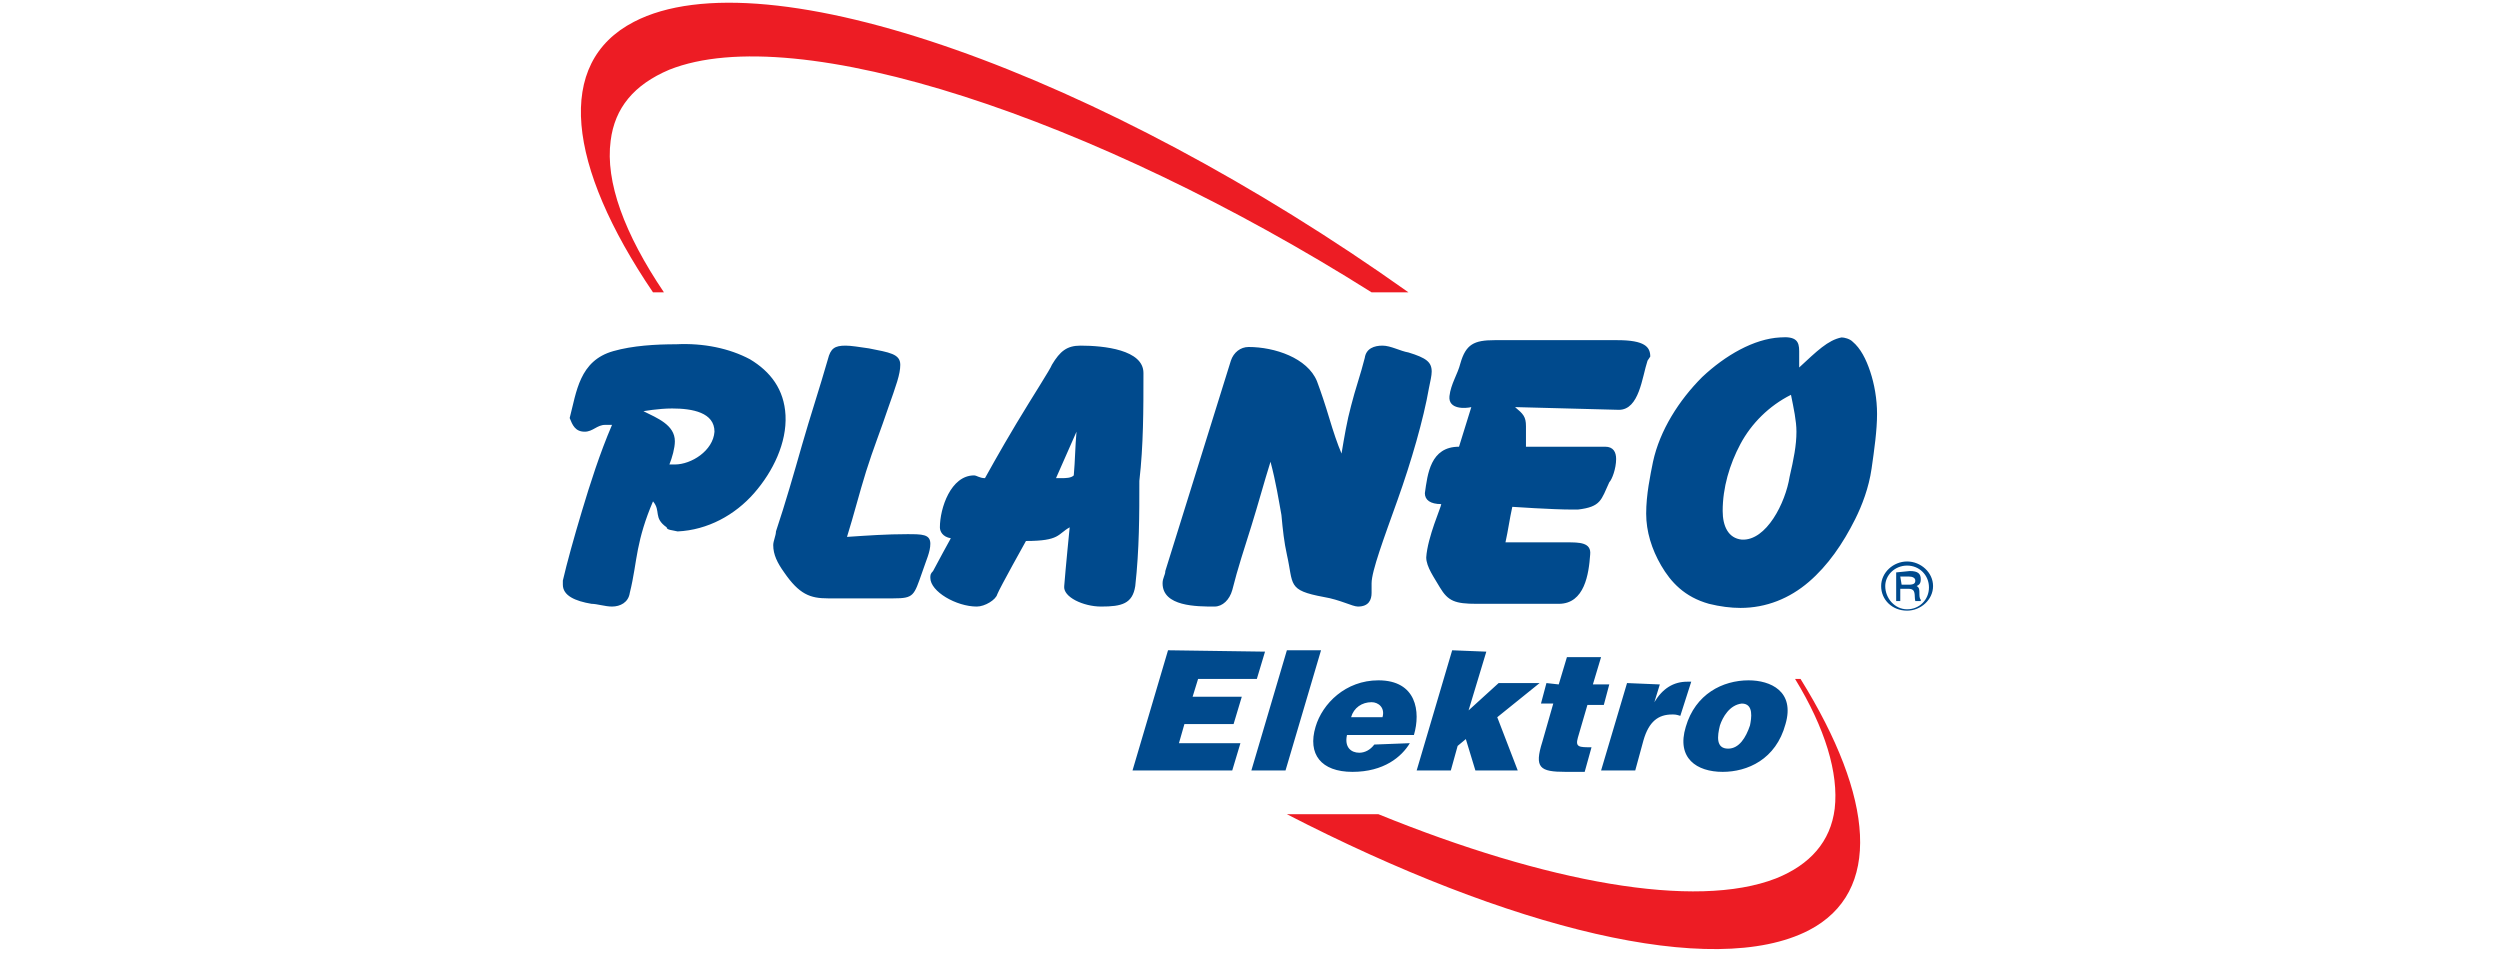 <svg xmlns="http://www.w3.org/2000/svg" viewBox="0 0 183 70" xml:space="preserve">
  <path d="M103.1 21.4C80.6 5.4 56-3.4 46.4 1.6c-5.8 3-4.9 10.5 1.4 19.8h.8c-2.9-4.3-4.3-8.1-3.9-11.1.3-2.4 1.7-4.1 4.3-5.2 9.3-3.7 31.1 3.5 51.4 16.3h2.7zm28.7 28.3h-.4c2.2 3.6 3.2 6.9 2.9 9.5-.3 2.4-1.8 4.1-4.3 5.1-5.9 2.3-16.8.3-29.1-4.7h-6.7c16.3 8.4 31.2 12.1 38.2 8.5 5.4-2.8 4.8-9.7-.6-18.4" fill-rule="evenodd" clip-rule="evenodd" fill="#ed1c24"/>
  <path d="M44.8 31.1c-.9 2.1-1.6 4.3-2.2 6.3-.6 2-1.1 3.8-1.4 5.1v.3c0 .8.9 1.2 2.1 1.4.4 0 1 .2 1.5.2.6 0 1.2-.3 1.3-1 .3-1.2.4-2.2.6-3.2.2-1 .5-2.1 1.1-3.5.6.7 0 1.2 1 1.9 0 .2.4.2.8.3 2.2-.1 4.2-1.2 5.6-2.8 1.4-1.6 2.4-3.7 2.3-5.7-.1-1.9-1.1-3.2-2.6-4.1-1.5-.8-3.4-1.2-5.4-1.1-1.5 0-3.2.1-4.6.5-2.5.7-2.7 3-3.2 4.9.2.5.4 1 1.1 1 .6 0 .9-.5 1.5-.5h.5zm2.3-1s1.1-.2 2.1-.2c1.5 0 3.1.3 3.1 1.7-.1 1.4-1.7 2.4-2.9 2.4H49c.2-.5.4-1.2.4-1.7 0-1.2-1.3-1.7-2.3-2.2zm17.9-.2c.6-1.7.9-2.5.9-3.2 0-.8-.8-.9-2.3-1.2-.7-.1-1.3-.2-1.7-.2-.8 0-1.1.2-1.3 1-.6 2.1-1.3 4.2-1.9 6.3-.6 2.1-1.2 4.2-1.9 6.3 0 .3-.2.7-.2 1 0 .7.3 1.3.8 2 1.1 1.6 1.9 1.9 3.2 1.9h4.8c1.5 0 1.5-.2 2.1-1.9.3-.9.6-1.5.6-2.1 0-.7-.6-.7-1.7-.7-1.5 0-2.9.1-4.4.2.5-1.6.9-3.2 1.4-4.8s1.1-3.1 1.6-4.6zm18.7-2.6c0-1.7-2.9-2-4.6-2-1 0-1.5.4-2.1 1.4-.1.3-1.4 2.3-2.6 4.3-1.2 2-2.3 4-2.3 4-.4 0-.6-.2-.8-.2-1.7 0-2.5 2.4-2.5 3.8 0 .3.2.7.8.8 0 0-1.1 2-1.3 2.4-.2.2-.2.3-.2.5 0 1 1.9 2.1 3.4 2.1.6 0 1.4-.5 1.5-.9.2-.5 2.1-3.9 2.1-3.9 2.5 0 2.3-.5 3.2-1 0 0-.3 3-.4 4.3-.1.8 1.4 1.5 2.7 1.5 1.5 0 2.3-.2 2.5-1.5.3-2.7.3-5.2.3-7.7.3-2.6.3-5.2.3-7.9zM77.3 35l1.5-3.4c-.1 1.1-.1 2.1-.2 3.2-.2.2-.6.2-.9.2h-.4zm16.9 5.6c.5 2.2 0 2.6 2.7 3.1 1.2.2 2.1.7 2.5.7.8 0 1-.5 1-1v-.7c0-.9.9-3.3 1.9-6.1s1.9-5.9 2.3-8.2c.1-.5.2-.9.2-1.2 0-.7-.4-1-1.7-1.4-.6-.1-1.3-.5-1.9-.5-.6 0-1.2.2-1.3.9-.3 1.2-.7 2.3-1 3.5-.3 1.1-.5 2.3-.7 3.5-.3-.7-.6-1.6-.9-2.6s-.6-1.9-.9-2.7c-.7-1.7-3.1-2.5-5-2.5-.6 0-1.1.4-1.3 1-.8 2.6-1.6 5.1-2.4 7.7l-2.4 7.7c0 .3-.2.5-.2.9 0 1.7 2.5 1.7 3.8 1.7.6 0 1.1-.5 1.3-1.2.4-1.6.9-3.1 1.4-4.7.5-1.6.9-3.1 1.4-4.7.4 1.5.6 2.8.8 3.9.1 1.1.2 2 .4 2.9zM118.5 30c1.5 0 1.7-2.4 2.1-3.6l.2-.3c0-.7-.4-1.2-2.4-1.2h-9c-1.5 0-2.1.3-2.5 1.7-.2.8-.7 1.5-.8 2.4-.1 1 1.2.9 1.6.8-.3 1-.6 1.9-.9 2.9-2.1 0-2.3 2-2.5 3.4 0 .5.4.8 1.2.8 0 .2-1 2.4-1.1 3.9 0 .7.6 1.5 1 2.2.6 1 1.1 1.2 2.7 1.2h6c1.9 0 2.2-2.2 2.3-3.6.1-.9-.8-.9-1.7-.9h-4.5c.2-.9.3-1.7.5-2.6 0 0 2.9.2 4.4.2h.4c1.7-.2 1.7-.7 2.3-2 .2-.2.5-1 .5-1.7 0-.5-.2-.9-.8-.9h-5.8v-1.5c0-.7-.2-.9-.8-1.4l7.6.2zm13.2-3.1v-1.2c0-.7-.2-1.1-1.4-1-1.9.1-4 1.3-5.7 2.9-1.7 1.7-3.1 3.9-3.6 6.2-.2 1-.5 2.4-.5 3.8 0 1.3.4 2.6 1.1 3.8s1.7 2.3 3.5 2.8c.8.2 1.6.3 2.3.3 1.9 0 3.6-.7 5-1.9s2.5-2.8 3.4-4.6c.5-1 1-2.3 1.2-3.7s.4-2.8.4-4c0-1.1-.2-2.2-.5-3.1-.3-.9-.7-1.7-1.3-2.2-.2-.2-.6-.3-.8-.3-1 .2-1.8 1-3.1 2.2zm-4.2 12.6c-1-.1-1.4-1-1.4-2.1 0-1.7.5-3.4 1.3-4.9.8-1.5 2.1-2.8 3.7-3.6.2 1 .4 1.9.4 2.7 0 1-.2 2-.5 3.3-.3 1.9-1.7 4.7-3.5 4.6zm12.1 1.6c-1 0-1.9.8-1.9 1.8s.8 1.8 1.9 1.8c1 0 1.9-.8 1.9-1.8s-.9-1.8-1.9-1.8zm0 .3c.9 0 1.6.7 1.6 1.6 0 .9-.7 1.6-1.6 1.6-.9 0-1.6-.8-1.6-1.7 0-.8.7-1.5 1.6-1.5zm-.8.5V44h.3v-.9h.6c.6 0 .4.5.5.9h.4v-.1c-.1-.1-.1-.3-.1-.5s0-.4-.2-.5c.2-.1.3-.2.3-.5 0-.4-.2-.6-.8-.6l-1 .1zm.3.3h.6c.3 0 .5.1.5.3s-.1.3-.5.3h-.5l-.1-.6zm-53.6 5.4-2.6 8.8h7.3l.6-2h-4.5l.4-1.4h3.6l.6-2h-3.6l.4-1.3H92l.6-2-7.1-.1zm8.7 0-2.6 8.8h2.5l2.6-8.8h-2.5zm4.7 4.9c.2-.7.8-1.1 1.5-1.1.5 0 1 .4.8 1.1h-2.3zm1.7 2c-.3.4-.7.6-1.1.6-.6 0-1.1-.4-.9-1.3h4.9c.5-1.7.2-4-2.6-4-2.4 0-4.1 1.7-4.6 3.4-.6 2 .4 3.3 2.7 3.3 2.3 0 3.6-1.1 4.2-2.1l-2.6.1zm5.7-6.9-2.6 8.8h2.5l.5-1.8.6-.5.7 2.3h3.1l-1.5-3.9 3.1-2.5h-3l-2.2 2 1.3-4.3-2.5-.1zm6.9 2.4-.4 1.5h.9l-.8 2.8c-.6 1.9-.2 2.2 1.7 2.2h1.4l.5-1.8c-.9 0-1.2 0-1-.7l.7-2.4h1.2l.4-1.5h-1.2l.6-2h-2.5l-.6 2-.9-.1zm5.9 0-1.9 6.4h2.5l.6-2.2c.4-1.4 1.1-1.9 2.1-1.9.2 0 .3 0 .6.1l.8-2.5h-.3c-1 0-1.8.5-2.4 1.5l.4-1.3-2.4-.1zm8.9-.2c-1.9 0-3.9 1-4.6 3.4-.7 2.3.8 3.3 2.7 3.3 1.8 0 3.9-.9 4.6-3.5.7-2.4-1.1-3.2-2.7-3.2zm-.5 1.7c.9 0 .7 1.1.6 1.6-.3.9-.8 1.7-1.6 1.7-.9 0-.8-.9-.6-1.7.2-.6.7-1.5 1.6-1.6z" fill-rule="evenodd" clip-rule="evenodd" fill="#004a8d"/>
</svg>
